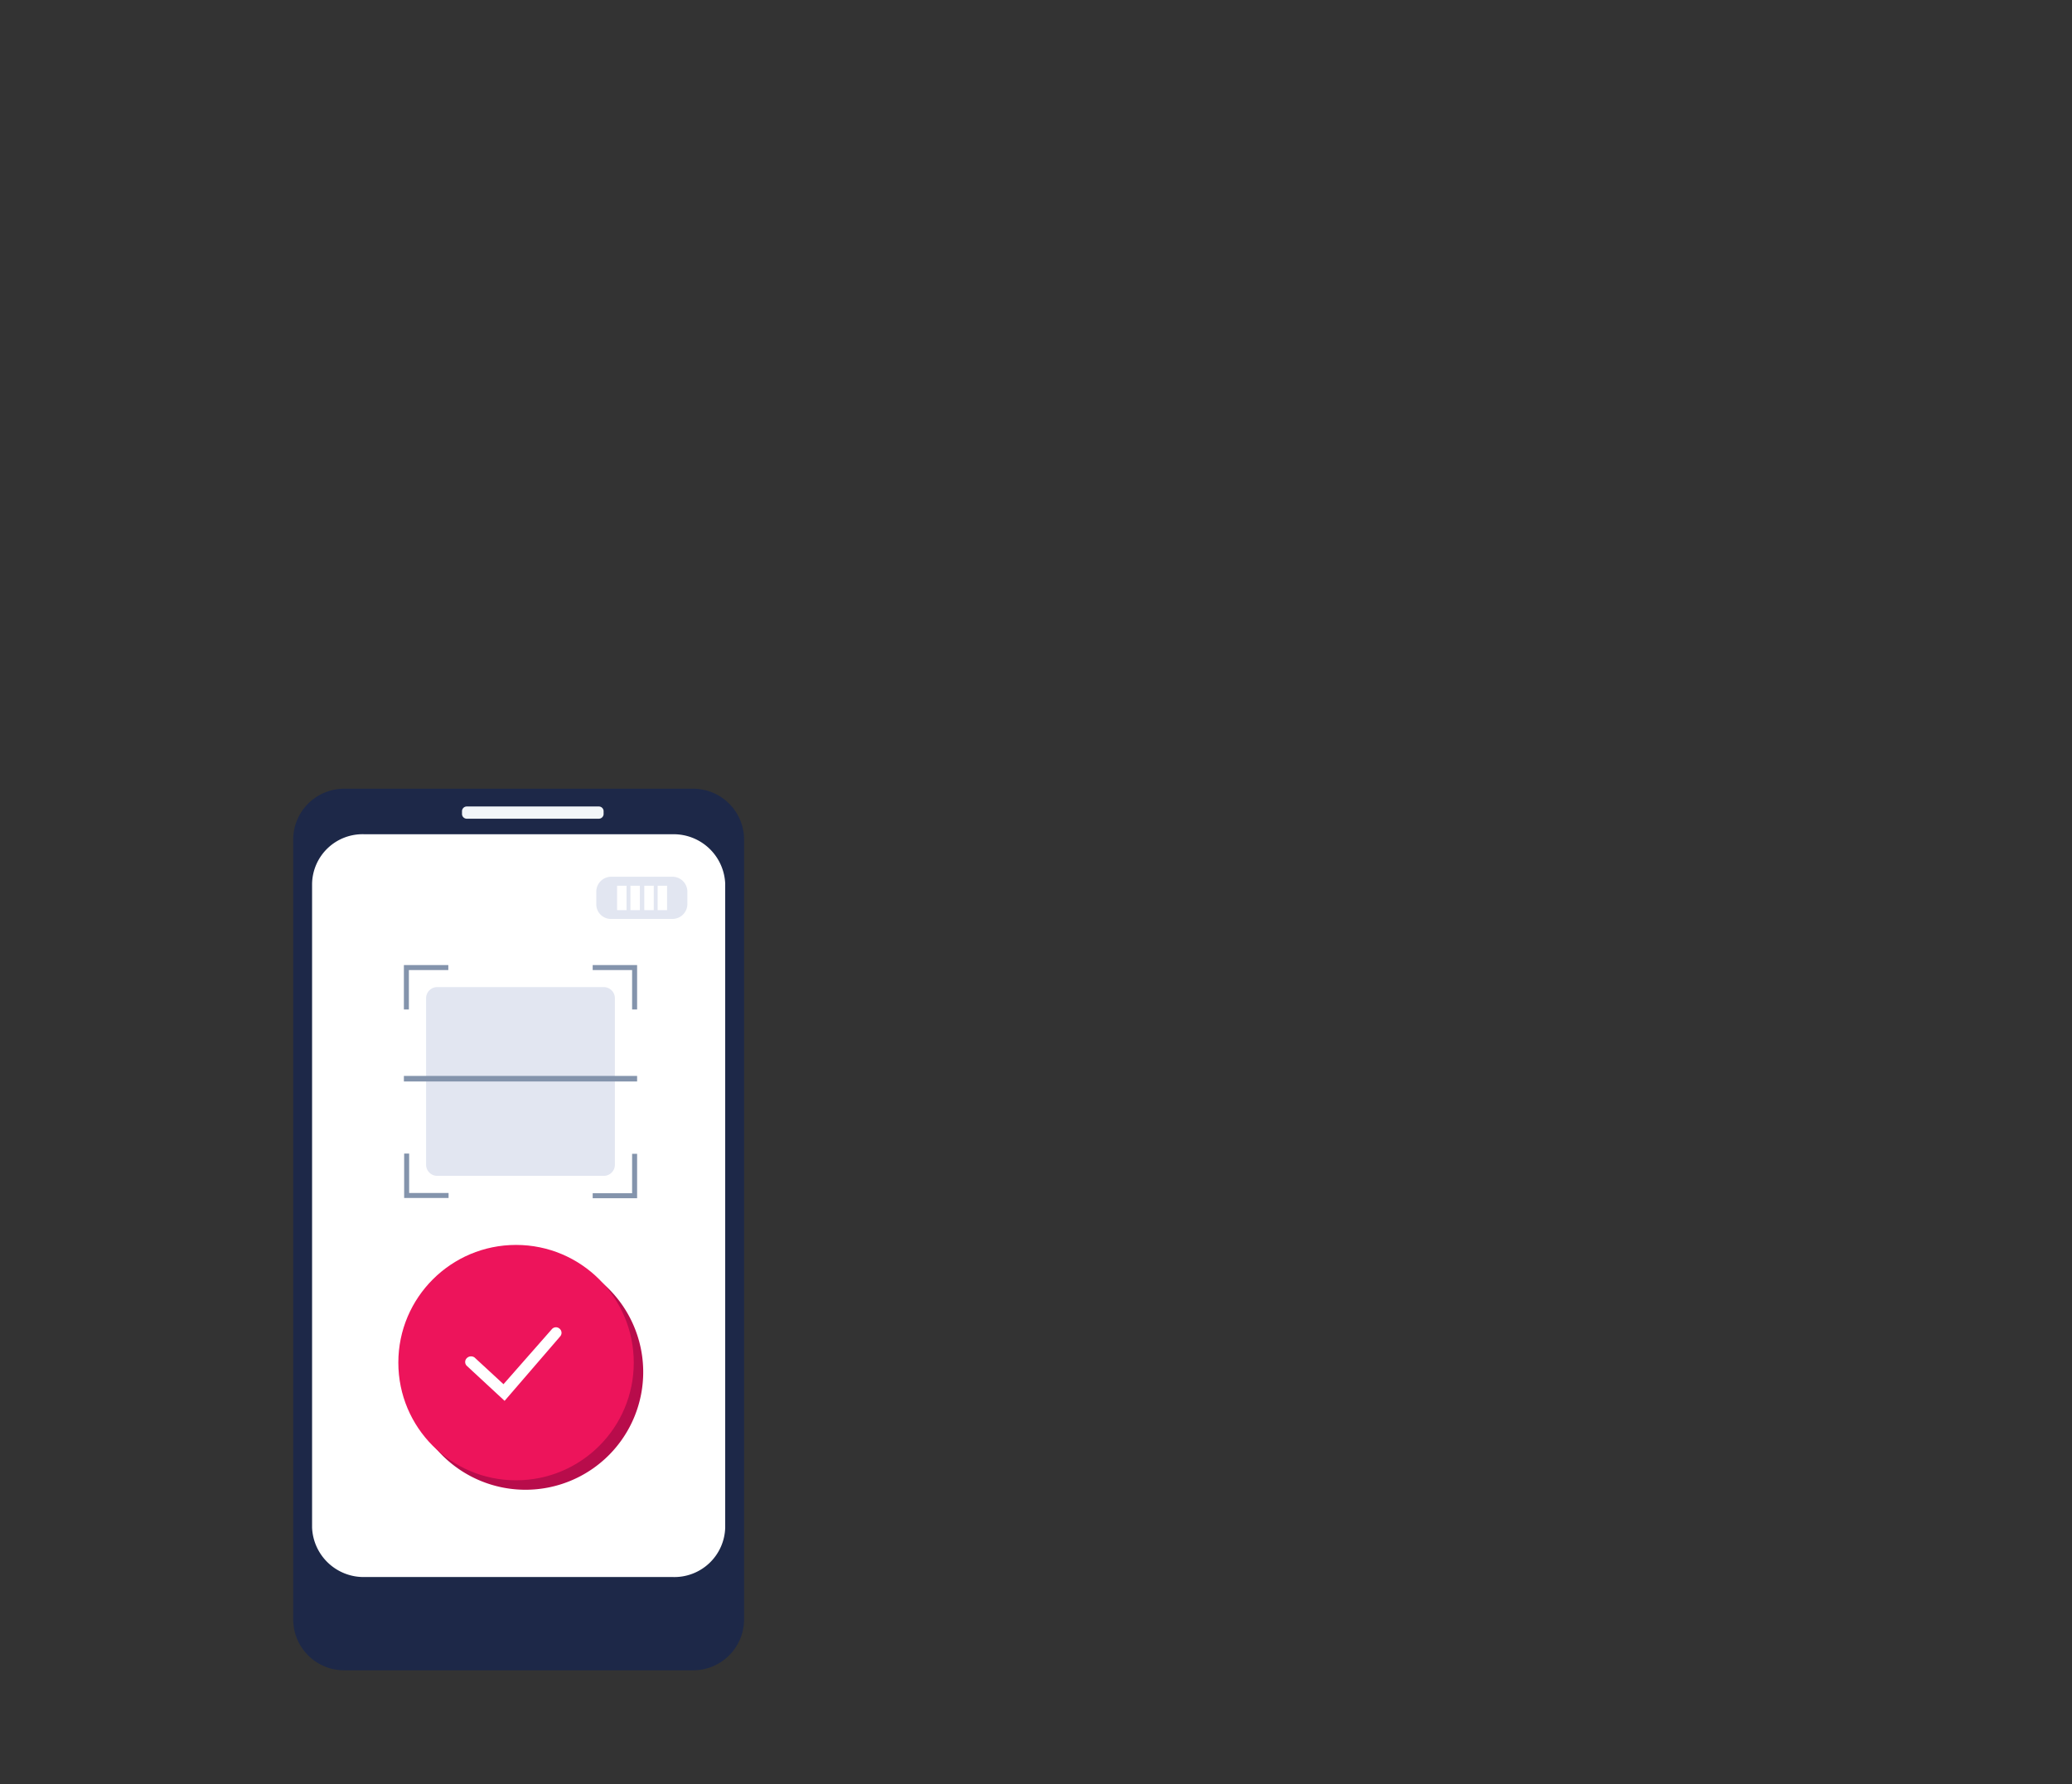 <?xml version="1.0" encoding="UTF-8"?> <svg xmlns="http://www.w3.org/2000/svg" xmlns:xlink="http://www.w3.org/1999/xlink" width="373.149" height="321.363" viewBox="0 0 373.149 321.363"><rect x="0" y="0" width="373.149" height="321.363" fill="#333333" stroke="none"/><defs><linearGradient id="linear-gradient" x1="0.5" x2="0.5" y2="1" gradientUnits="objectBoundingBox"><stop offset="0" stop-color="#f5f6fb"></stop><stop offset="1" stop-color="#f4ebfd"></stop></linearGradient></defs><g id="_4_privalumas" data-name="4 privalumas" transform="translate(2601 -2413.702)"><g id="Group_9560" transform="translate(-34.263 13.911)"><g id="Group_9388" transform="translate(-2513.934 2541.865)"><g id="Group_9376"><g id="Group_9092"><path id="Rectangle_3060" d="M9.2,0H72a9.176,9.176,0,0,1,9.2,9.2V149.6a9.176,9.176,0,0,1-9.2,9.2H9.2A9.176,9.176,0,0,1,0,149.6V9.2A9.176,9.176,0,0,1,9.2,0Z" fill="#1d2848"></path><path id="Path_42535" d="M12.8,8.2a9.092,9.092,0,0,0-9.4,8.9v116a9.289,9.289,0,0,0,9.4,8.9H68.4a9.157,9.157,0,0,0,9.4-8.9V17.1a9.289,9.289,0,0,0-9.4-8.9H12.8Z" fill="#fff"></path><g id="Group_9091" transform="translate(54.586 15.855)"><path id="Rectangle_3061" d="M2.7,0h11a2.689,2.689,0,0,1,2.7,2.7V4.9a2.689,2.689,0,0,1-2.7,2.7H2.7A2.628,2.628,0,0,1,0,4.9V2.7A2.689,2.689,0,0,1,2.7,0Z" fill="#e2e6f1"></path><g id="Group_9090" transform="translate(3.744 1.619)"><rect id="Rectangle_3062" width="1.7" height="4.4" fill="#fff"></rect><rect id="Rectangle_3063" width="1.7" height="4.4" transform="translate(2.4)" fill="#fff"></rect><rect id="Rectangle_3064" width="1.7" height="4.4" transform="translate(4.9)" fill="#fff"></rect><rect id="Rectangle_3065" width="1.7" height="4.4" transform="translate(7.3)" fill="#fff"></rect></g></g><path id="Rectangle_3066" d="M31.2,3.2H55.1a.86.86,0,0,1,.8.8v.6a.86.86,0,0,1-.8.8H31.2a.86.86,0,0,1-.8-.8V4A.86.86,0,0,1,31.2,3.2Z" fill="#f2f6f9"></path></g></g><g id="Group_9377" transform="translate(18.934 82.177)"><path id="Ellipse_76" d="M21.2,0A21.2,21.2,0,1,1,0,21.2,21.2,21.2,0,0,1,21.2,0Z" transform="translate(1.7 1.7)" fill="#b80c4b"></path><g id="Group_9096"><circle id="Ellipse_77" cx="21.2" cy="21.2" r="21.2" transform="translate(0 0)" fill="#ed145b"></circle><g id="Group_9095" transform="translate(12.038 14.887)"><path id="Path_42538" d="M7.1,13.2.3,6.9a.965.965,0,0,1,0-1.4,1.071,1.071,0,0,1,1.4-.1l5.2,4.8L15.6.3A.972.972,0,0,1,17,.2a.972.972,0,0,1,.1,1.4Z" fill="#fff"></path></g></g></g></g><path id="Rectangle_3109" d="M-2488,2577.6h30a2.006,2.006,0,0,1,2,2v30a2.006,2.006,0,0,1-2,2h-30a2.006,2.006,0,0,1-2-2v-30A2.006,2.006,0,0,1-2488,2577.6Z" fill="#e2e6f1"></path><rect id="Rectangle_3110" width="42" height="1" transform="translate(-2494 2593.6)" fill="#8494ac"></rect><g id="Group_9393" transform="translate(-2742.353 2473.586)"><path id="Path_42735" d="M256.4,142h-8v-8h.9v7.1h7.1Z" fill="#8494ac"></path></g><g id="Group_9394" transform="translate(-2494 2573.63)"><path id="Path_42735-2" d="M8,0H0V8H.9V.9H8Z" fill="#8494ac"></path></g><g id="Group_9395" transform="translate(-2460 2607.63)"><path id="Path_42735-3" d="M0,8H8V0H7.1V7.1H0Z" fill="#8494ac"></path></g><g id="Group_9396" transform="translate(-2460 2573.63)"><path id="Path_42735-4" d="M0,0H8V8H7.1V.9H0Z" fill="#8494ac"></path></g></g></g></svg> 
